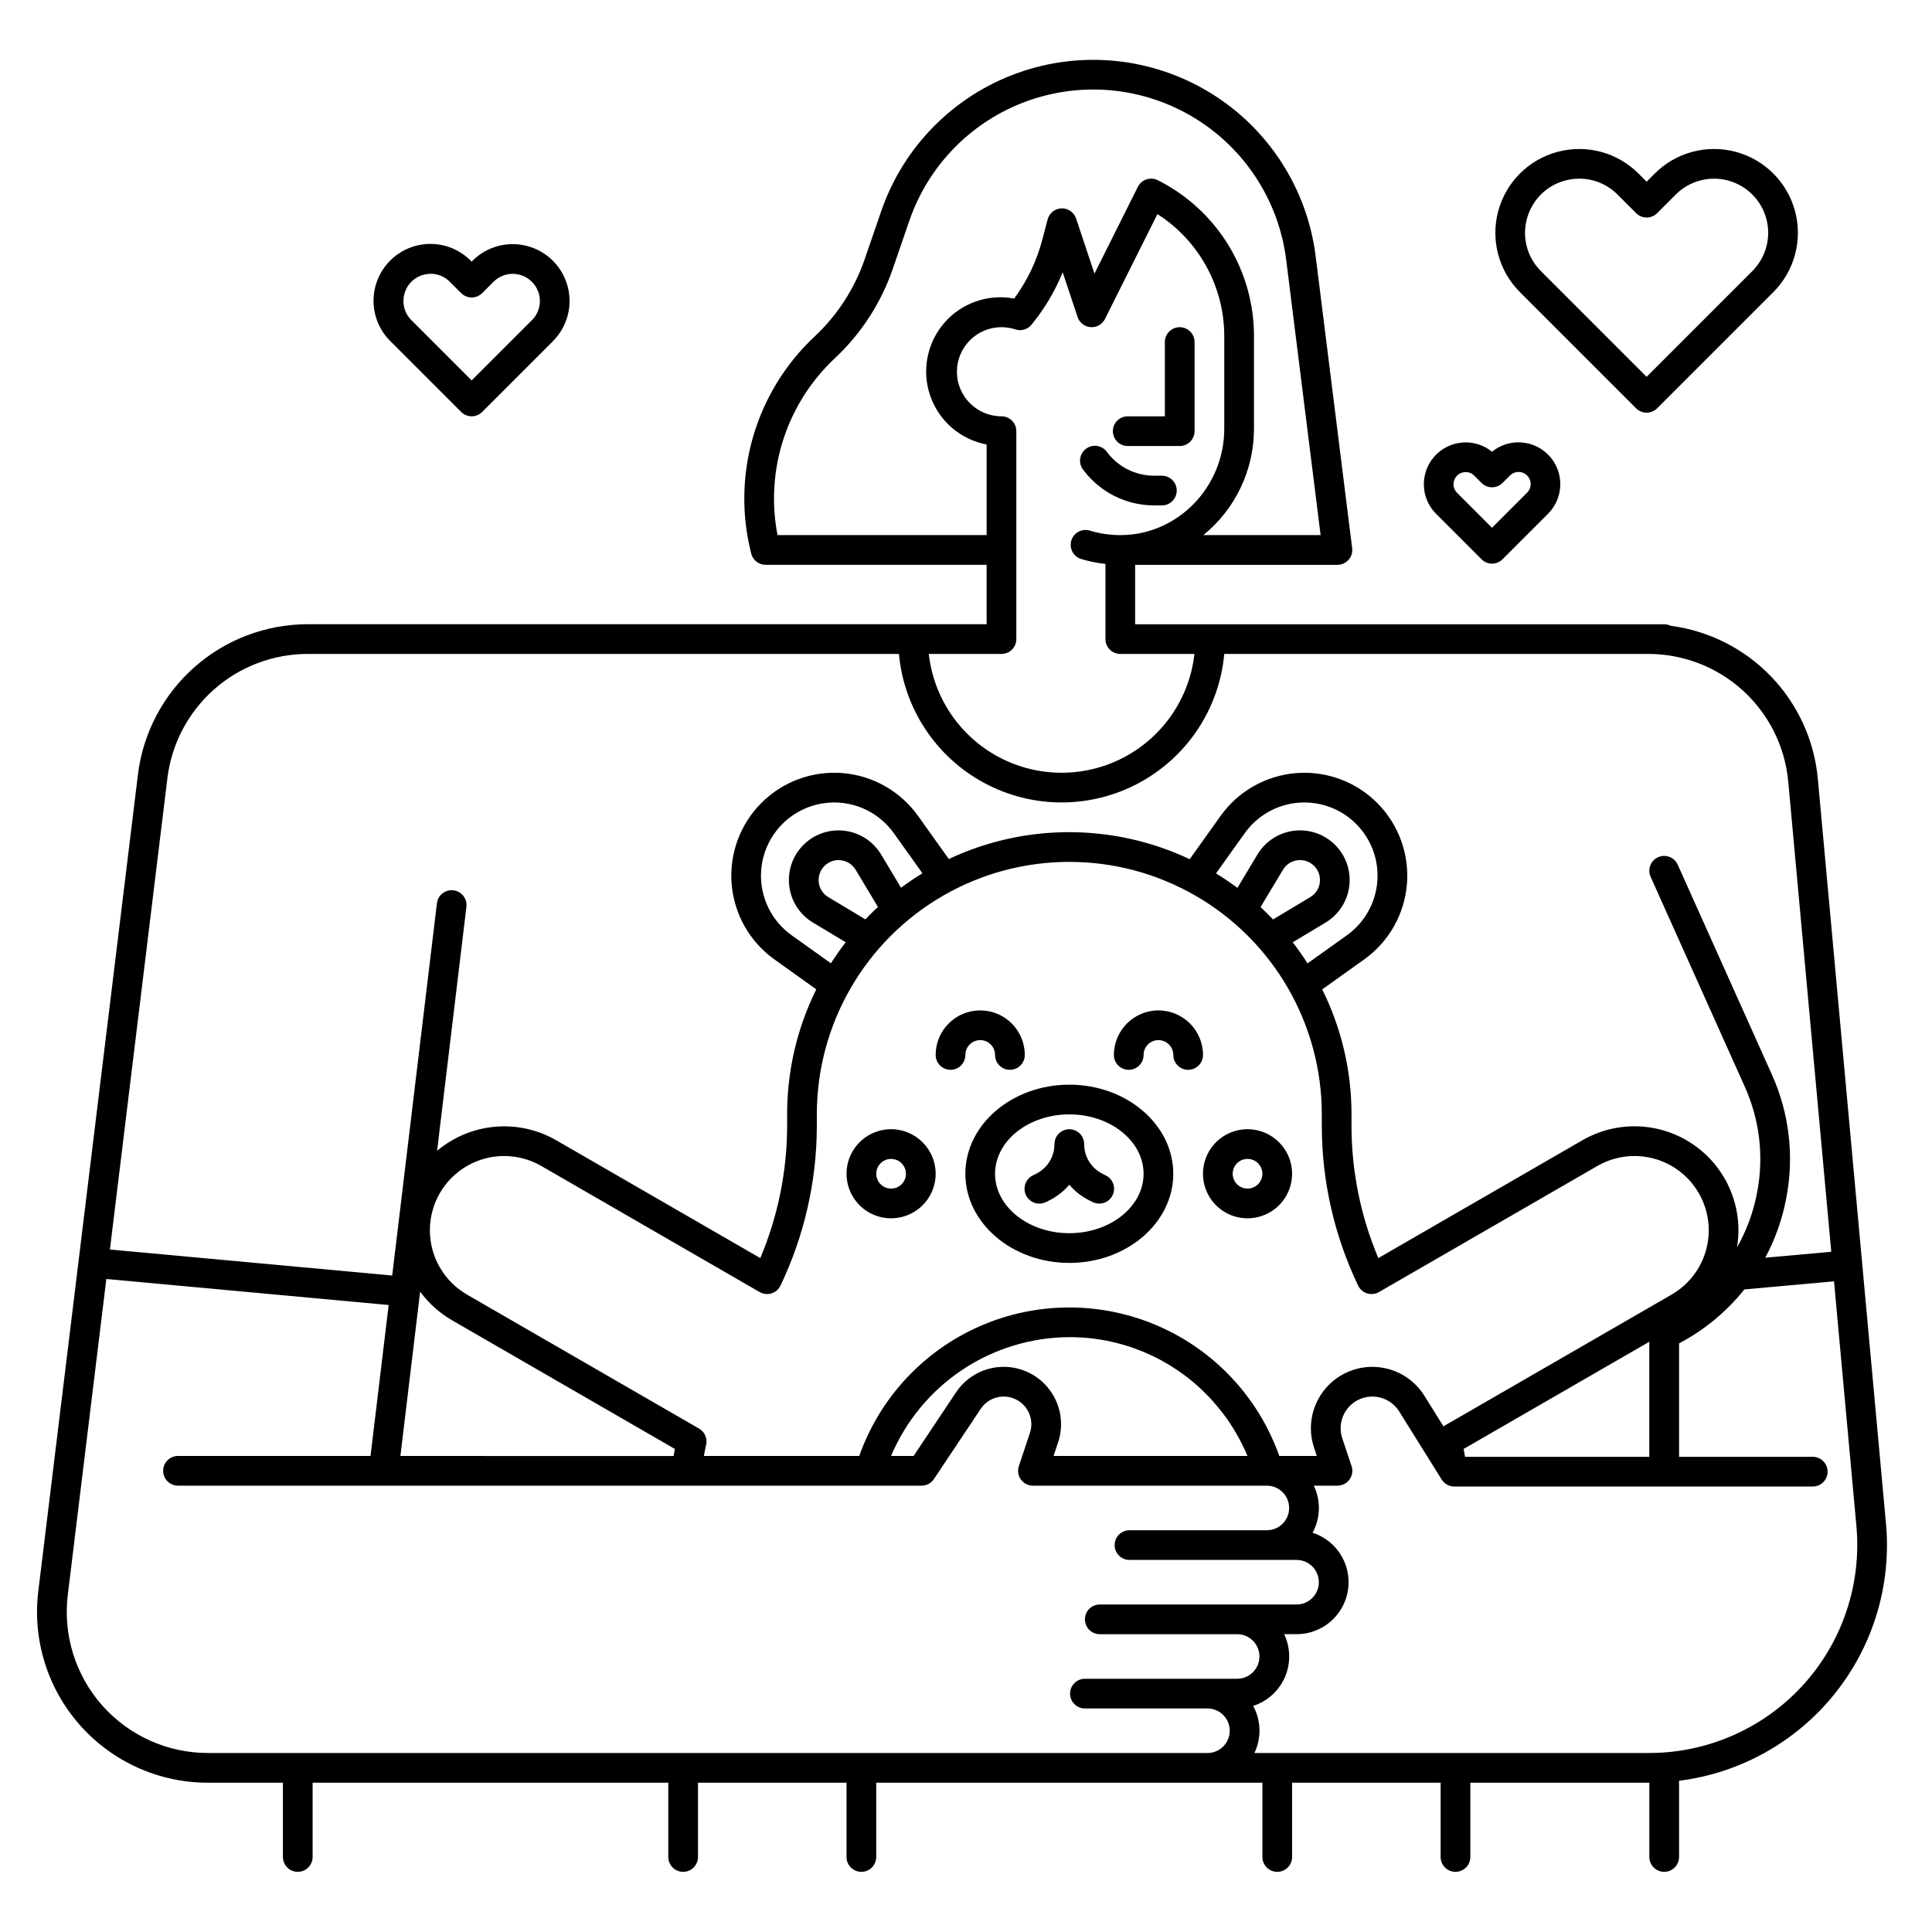 <?xml version="1.0" encoding="UTF-8"?>
<!-- Uploaded to: SVG Repo, www.svgrepo.com, Generator: SVG Repo Mixer Tools -->
<svg fill="#000000" width="800px" height="800px" version="1.1" viewBox="144 144 512 512" xmlns="http://www.w3.org/2000/svg">
 <g>
  <path d="m449.83 277.94h2.082c2.172 0 3.934-1.762 3.934-3.938 0-2.172-1.762-3.934-3.934-3.934h-2.082c-4.914-0.012-9.535-2.34-12.469-6.281-0.613-0.855-1.547-1.434-2.59-1.598-1.043-0.164-2.106 0.098-2.953 0.727-0.848 0.629-1.41 1.57-1.555 2.617-0.148 1.043 0.133 2.102 0.773 2.941 4.422 5.941 11.387 9.449 18.793 9.465z"/>
  <path d="m442.86 262.2h13.777c1.043 0 2.047-0.414 2.781-1.152 0.738-0.738 1.156-1.738 1.156-2.781v-23.617c0-2.172-1.766-3.938-3.938-3.938s-3.938 1.766-3.938 3.938v19.68h-9.84c-2.172 0-3.934 1.762-3.934 3.938 0 2.172 1.762 3.934 3.934 3.934z"/>
  <path d="m643.8 547.72-18.035-197.12c-0.891-10.223-5.242-19.836-12.34-27.25-7.098-7.41-16.512-12.18-26.688-13.512-0.531-0.266-1.117-0.402-1.711-0.406h-140.2v-15.742h53.609v-0.004c1.129 0 2.203-0.484 2.949-1.332 0.75-0.848 1.098-1.973 0.953-3.094l-9.672-77.363c-2.238-17.891-12.48-33.801-27.844-43.242s-34.184-11.395-51.156-5.305c-16.973 6.086-30.266 19.555-36.129 36.605l-4.371 12.703h0.004c-1.34 3.898-3.152 7.613-5.391 11.074-2.234 3.461-4.883 6.633-7.894 9.445-7.699 7.207-13.32 16.348-16.277 26.473-2.953 10.125-3.137 20.855-0.523 31.07 0.445 1.742 2.016 2.965 3.816 2.965h58.566v15.742h-179.94c-11.062 0.012-21.738 4.062-30.02 11.395-8.285 7.336-13.602 17.441-14.949 28.422l-26.41 216.45c-1.57 12.867 2.449 25.785 11.043 35.488 8.59 9.703 20.93 15.258 33.887 15.258h19.898v19.68c0 2.176 1.762 3.938 3.934 3.938 2.176 0 3.938-1.762 3.938-3.938v-19.68h94.258v19.68c0 2.176 1.762 3.938 3.938 3.938 2.172 0 3.934-1.762 3.934-3.938v-19.68h39.359v19.68c0 2.176 1.762 3.938 3.938 3.938 2.172 0 3.938-1.762 3.938-3.938v-19.68h102.34v19.68c0 2.176 1.762 3.938 3.934 3.938 2.176 0 3.938-1.762 3.938-3.938v-19.68h39.359v19.68c0 2.176 1.762 3.938 3.938 3.938 2.172 0 3.934-1.762 3.934-3.938v-19.68h47.438v19.68h0.004c0 2.176 1.762 3.938 3.934 3.938 2.176 0 3.938-1.762 3.938-3.938v-20.195c16.203-2.035 30.98-10.285 41.211-23.008 10.234-12.727 15.117-28.93 13.625-45.191zm-293.75-261.91c-3.328-17.203 2.414-34.91 15.207-46.883 3.484-3.254 6.551-6.922 9.133-10.922 2.582-3.996 4.672-8.289 6.219-12.785l4.367-12.703h0.004c5.082-14.797 16.609-26.484 31.336-31.766 14.727-5.281 31.055-3.59 44.383 4.602 13.328 8.191 22.215 21.996 24.156 37.52l9.121 72.938h-31.074c8.496-6.902 13.422-17.27 13.414-28.219v-24.188c0.066-8.574-2.254-16.996-6.703-24.324-4.449-7.328-10.855-13.273-18.492-17.168l-0.309-0.152c-1.945-0.969-4.305-0.18-5.273 1.762l-11.496 22.988-4.867-14.602-0.004 0.004c-0.551-1.652-2.121-2.746-3.859-2.691-1.738 0.059-3.238 1.25-3.68 2.934l-1.398 5.312c-1.473 5.644-4.004 10.957-7.465 15.656-6.906-1.305-13.988 1.172-18.574 6.504-4.582 5.332-5.977 12.703-3.652 19.34 2.324 6.633 8.012 11.527 14.922 12.832v24.008zm59.355 31.488h-0.004c1.047 0 2.047-0.414 2.785-1.152 0.738-0.738 1.152-1.738 1.152-2.785v-55.105 0.004c0-1.043-0.414-2.047-1.152-2.785-0.738-0.738-1.738-1.152-2.785-1.152-6.519 0-11.809-5.285-11.809-11.809 0-6.519 5.289-11.809 11.809-11.809 1.25 0 2.488 0.199 3.676 0.594 1.547 0.512 3.25 0.016 4.281-1.246 3.438-4.191 6.223-8.871 8.266-13.891l3.953 11.855c0.504 1.512 1.867 2.566 3.453 2.68 1.59 0.113 3.09-0.742 3.801-2.164l13.902-27.797c11.129 7.117 17.816 19.457 17.711 32.668v24.188c0 15.43-12.25 28.086-27.309 28.219-2.816 0.023-5.617-0.379-8.309-1.195-1-0.305-2.078-0.199-3 0.293-0.922 0.492-1.609 1.328-1.914 2.328-0.629 2.078 0.543 4.277 2.621 4.91 2.098 0.629 4.246 1.062 6.422 1.297v19.922-0.004c0 1.047 0.414 2.047 1.152 2.785 0.738 0.738 1.738 1.152 2.785 1.152h19.648c-1.301 11.648-8.281 21.898-18.641 27.379-10.359 5.477-22.762 5.477-33.121 0-10.359-5.481-17.34-15.73-18.641-27.379zm-221.04 32.898c1.117-9.074 5.508-17.426 12.352-23.484s15.668-9.406 24.809-9.414h156.7c1.32 14.473 9.812 27.316 22.613 34.199 12.797 6.879 28.195 6.879 40.996 0 12.801-6.883 21.293-19.727 22.609-34.199h112.21c9.348-0.039 18.367 3.434 25.273 9.734 6.902 6.301 11.184 14.969 11.996 24.281l11.383 124.42-17.5 1.574h0.004c2.629-4.894 4.496-10.16 5.539-15.617l0.062-0.32h-0.004c2.106-11.012 0.762-22.402-3.848-32.621l-24.945-55.598c-0.887-1.984-3.219-2.871-5.199-1.98-1.984 0.891-2.871 3.219-1.98 5.203l24.945 55.598c3.945 8.742 5.094 18.492 3.297 27.918l-0.062 0.324v-0.004c-0.961 5.047-2.75 9.898-5.289 14.359 1.156-6.902-0.363-13.988-4.246-19.816-3.879-5.828-9.836-9.957-16.652-11.551-6.816-1.598-13.988-0.535-20.051 2.965l-54.109 31.242c-4.672-11.074-7.086-22.969-7.106-34.988v-3.109c0.012-11.488-2.644-22.824-7.758-33.113l11.121-7.941v-0.004c6.523-4.656 10.668-11.949 11.328-19.941 0.664-7.988-2.223-15.867-7.891-21.535-5.668-5.668-13.543-8.559-21.535-7.898-7.988 0.66-15.285 4.805-19.945 11.328l-8.199 11.488v-0.004c-20.207-9.535-43.617-9.551-63.836-0.047l-8.168-11.441c-4.66-6.523-11.957-10.668-19.945-11.328-7.992-0.66-15.871 2.227-21.539 7.894-5.672 5.672-8.559 13.547-7.898 21.539 0.664 7.992 4.809 15.285 11.332 19.945l11.094 7.926c-5.098 10.301-7.742 21.641-7.723 33.133v3.109c-0.023 12.02-2.441 23.914-7.113 34.988l-54.102-31.242c-4.91-2.828-10.57-4.074-16.215-3.57-5.644 0.5-10.996 2.727-15.332 6.375l7.766-64.648c0.129-1.039-0.164-2.086-0.809-2.906-0.645-0.824-1.59-1.355-2.629-1.48s-2.082 0.168-2.906 0.816c-0.82 0.645-1.352 1.594-1.473 2.633l-11.848 98.637-74.809-6.894zm343.89 179.88c-0.117-0.688-0.242-1.383-0.375-2.09l49.203-28.406v30.496zm-40.023-2.43 0.734 2.203h-9.941c-5.457-15.441-17.09-27.926-32.109-34.457-15.02-6.535-32.078-6.535-47.102 0-15.02 6.531-26.648 19.016-32.109 34.457h-41.176c0.188-1.004 0.383-2.004 0.602-2.981 0.383-1.68-0.375-3.414-1.867-4.273l-61.5-35.512v-0.004c-6.09-3.516-9.84-10.012-9.84-17.043-0.004-7.031 3.75-13.527 9.84-17.043 6.086-3.516 13.59-3.516 19.68 0l57.871 33.418h-0.004c0.949 0.547 2.086 0.676 3.133 0.352s1.91-1.07 2.387-2.059c6.316-13.199 9.609-27.641 9.637-42.273v-3.109c0-23.906 12.754-45.996 33.457-57.949s46.207-11.953 66.91 0 33.457 34.043 33.457 57.949v3.109c0.023 14.633 3.312 29.074 9.625 42.273 0.477 0.988 1.34 1.734 2.387 2.059s2.184 0.195 3.133-0.352l57.879-33.418c6.09-3.516 13.59-3.516 19.68 0 6.09 3.516 9.84 10.012 9.84 17.043s-3.75 13.527-9.84 17.043l-60.469 34.91-5.055-8.102 0.004 0.004c-2.836-4.547-7.727-7.406-13.078-7.644-5.356-0.238-10.48 2.176-13.707 6.449-3.231 4.277-4.148 9.867-2.453 14.949zm-69.031 2.203 1.207-3.613c1.566-4.699 0.75-9.863-2.195-13.844-2.941-3.981-7.641-6.281-12.59-6.16-4.949 0.121-9.531 2.648-12.273 6.769l-11.234 16.844h-5.973c3.922-9.297 10.488-17.238 18.887-22.836 8.398-5.598 18.254-8.605 28.344-8.648 13.574-0.039 26.602 5.356 36.172 14.984 4.723 4.731 8.473 10.336 11.043 16.5zm-173.09 0 5.231-43.551c2.266 3.098 5.152 5.684 8.477 7.602l59.031 34.09c-0.117 0.617-0.223 1.238-0.332 1.863zm124.38-143.41c-0.395 0.395-0.766 0.805-1.148 1.207l-9.84-5.902h-0.004c-1.391-0.84-2.32-2.273-2.519-3.887-0.195-1.613 0.359-3.231 1.512-4.379 1.152-1.148 2.766-1.703 4.379-1.504 1.617 0.199 3.047 1.129 3.887 2.527l5.918 9.867c-0.738 0.672-1.469 1.359-2.18 2.066zm8.297-7.18-5.285-8.812h-0.004c-2.082-3.473-5.652-5.793-9.672-6.289-4.019-0.496-8.047 0.891-10.91 3.754-2.867 2.863-4.25 6.887-3.758 10.91 0.496 4.019 2.812 7.59 6.289 9.672l8.68 5.203c-1.398 1.809-2.707 3.672-3.926 5.59l-10.406-7.434h-0.004c-4.641-3.316-7.586-8.504-8.055-14.188-0.469-5.684 1.582-11.285 5.617-15.316 4.031-4.035 9.633-6.09 15.316-5.621s10.875 3.418 14.191 8.055l7.602 10.648c-1.941 1.184-3.84 2.457-5.676 3.828zm103.8 14.457 8.703-5.223h-0.004c3.473-2.082 5.797-5.652 6.289-9.672 0.496-4.019-0.887-8.047-3.754-10.91-2.863-2.863-6.887-4.246-10.91-3.754-4.019 0.496-7.586 2.816-9.672 6.293l-5.309 8.848c-1.832-1.363-3.723-2.641-5.676-3.836l7.633-10.684c3.316-4.637 8.504-7.582 14.188-8.051 5.684-0.465 11.281 1.59 15.312 5.621 4.031 4.035 6.086 9.637 5.613 15.316-0.469 5.684-3.414 10.871-8.055 14.188l-10.43 7.453c-1.23-1.926-2.539-3.789-3.93-5.594zm-8.527-9.324 5.934-9.891h-0.004c0.836-1.398 2.269-2.332 3.887-2.531 1.613-0.199 3.231 0.355 4.383 1.508 1.148 1.148 1.707 2.766 1.508 4.383-0.203 1.613-1.133 3.047-2.531 3.883l-9.863 5.918c-1.07-1.121-2.172-2.219-3.312-3.273zm-278.98 224.17c-10.703 0-20.895-4.59-27.992-12.605-7.098-8.016-10.418-18.688-9.121-29.312l10.211-83.699 74.82 6.894-4.805 40-51.02 0.004c-2.176 0-3.938 1.762-3.938 3.938 0 2.172 1.762 3.934 3.938 3.934h197.05c1.316 0 2.547-0.656 3.277-1.75l12.398-18.598c2.031-3.055 6.016-4.133 9.312-2.519 3.297 1.609 4.891 5.414 3.727 8.895l-2.93 8.797c-0.402 1.199-0.199 2.519 0.539 3.547 0.742 1.027 1.93 1.633 3.195 1.633h61.992c3.258 0 5.902 2.644 5.902 5.906 0 3.258-2.644 5.902-5.902 5.902h-36.41c-2.172 0-3.934 1.762-3.934 3.938 0 2.172 1.762 3.934 3.934 3.934h44.281c3.262 0 5.902 2.644 5.902 5.906 0 3.258-2.641 5.902-5.902 5.902h-52.152c-2.172 0-3.938 1.762-3.938 3.938 0 2.172 1.766 3.934 3.938 3.934h36.406c3.262 0 5.906 2.644 5.906 5.906s-2.644 5.902-5.906 5.902h-40.344c-2.172 0-3.934 1.762-3.934 3.938 0 2.172 1.762 3.938 3.934 3.938h32.473c3.262 0 5.906 2.641 5.906 5.902s-2.644 5.902-5.906 5.902zm422.71-17.957c-10.449 11.426-25.215 17.941-40.699 17.957h-104.66c1.902-3.969 1.785-8.609-0.324-12.477 3.773-1.219 6.84-4.004 8.414-7.644 1.57-3.641 1.5-7.785-0.203-11.367h3.301c6.781 0 12.551-4.938 13.605-11.637 1.055-6.695-2.922-13.168-9.375-15.25 2.106-3.863 2.227-8.508 0.32-12.473h6.269c1.266 0 2.453-0.605 3.195-1.633 0.742-1.027 0.945-2.348 0.543-3.547l-2.461-7.379v-0.004c-1.344-4.035 0.543-8.438 4.394-10.25 3.848-1.809 8.441-0.457 10.695 3.152l11.254 18.035c0.719 1.152 1.98 1.855 3.34 1.855h95-0.004c2.176 0 3.938-1.762 3.938-3.938 0-2.172-1.762-3.938-3.938-3.938h-35.426l0.004-30.062c6.691-3.519 12.582-8.391 17.301-14.297l23.762-2.144 5.934 64.871c1.398 15.422-3.746 30.723-14.176 42.168z"/>
  <path d="m577.59 252.21c0.738 0.738 1.738 1.152 2.781 1.152 1.047 0 2.047-0.414 2.785-1.152l30.801-30.801v0.004c5.609-5.617 7.801-13.797 5.746-21.465-2.055-7.668-8.047-13.656-15.715-15.711-7.668-2.055-15.848 0.141-21.461 5.754l-2.156 2.156-2.156-2.156h0.004c-5.613-5.613-13.797-7.805-21.465-5.75-7.668 2.055-13.656 8.043-15.711 15.711-2.055 7.668 0.137 15.852 5.75 21.465zm-28.695-51.043c1.559-4.727 5.465-8.301 10.316-9.43 1.09-0.258 2.211-0.391 3.336-0.391 3.793 0 7.43 1.516 10.105 4.207l4.938 4.938c0.738 0.738 1.738 1.156 2.781 1.156 1.047 0 2.047-0.418 2.785-1.156l4.938-4.938c3.625-3.621 8.91-5.039 13.859-3.711 4.953 1.328 8.82 5.195 10.145 10.145 1.328 4.953-0.09 10.234-3.715 13.859l-28.012 28.016-28.012-28.012c-3.859-3.836-5.203-9.531-3.465-14.684z"/>
  <path d="m536.62 292.21c0.738 0.742 1.738 1.156 2.781 1.156 1.047 0 2.047-0.414 2.785-1.156l12.043-12.043c4.188-4.168 4.371-10.891 0.414-15.281-3.957-4.387-10.66-4.906-15.242-1.172-4.582-3.715-11.266-3.191-15.215 1.188-3.949 4.383-3.781 11.086 0.387 15.262zm-7.254-20.898c0.344-1.062 1.223-1.867 2.312-2.113 0.25-0.059 0.504-0.09 0.762-0.086 0.848-0.008 1.66 0.332 2.25 0.941l1.93 1.93c0.738 0.738 1.738 1.156 2.781 1.156 1.047 0 2.047-0.418 2.785-1.156l1.93-1.93h0.004c0.598-0.621 1.422-0.973 2.285-0.98 0.859-0.008 1.688 0.332 2.297 0.941 0.613 0.609 0.949 1.441 0.941 2.301-0.004 0.863-0.359 1.688-0.98 2.285l-9.262 9.262-9.262-9.262c-0.863-0.859-1.164-2.137-0.773-3.289z"/>
  <path d="m266.21 253.17c0.738 0.738 1.738 1.152 2.781 1.152 1.047 0 2.047-0.414 2.785-1.152l18.75-18.75c3.809-3.809 5.293-9.355 3.902-14.555-1.395-5.203-5.457-9.262-10.656-10.656-5.203-1.395-10.75 0.094-14.559 3.898l-0.223 0.223-0.223-0.223c-2.82-2.848-6.66-4.457-10.672-4.465-4.008-0.012-7.856 1.578-10.691 4.414-2.836 2.836-4.422 6.684-4.414 10.691 0.012 4.012 1.617 7.852 4.469 10.672zm-14.922-31.684c0.766-2.379 2.734-4.176 5.172-4.727 0.562-0.133 1.137-0.199 1.715-0.199 1.895 0 3.703 0.766 5.027 2.117l3.008 3.008v-0.004c0.738 0.738 1.738 1.156 2.781 1.156 1.047 0 2.047-0.418 2.785-1.156l3.008-3.008v0.004c1.762-1.766 4.312-2.488 6.742-1.918 2.426 0.574 4.383 2.363 5.172 4.731 0.871 2.586 0.199 5.441-1.738 7.363l-15.969 15.965-15.965-15.965c-1.938-1.922-2.613-4.781-1.738-7.367z"/>
  <path d="m427.38 431.45c-15.191 0-27.551 10.594-27.551 23.617 0 13.02 12.359 23.617 27.551 23.617s27.551-10.594 27.551-23.617c0.004-13.023-12.355-23.617-27.551-23.617zm0 39.359c-10.852 0-19.68-7.062-19.68-15.742 0-8.684 8.828-15.742 19.68-15.742 10.852 0 19.68 7.062 19.68 15.742s-8.828 15.742-19.68 15.742z"/>
  <path d="m437.01 455.48-0.828-0.414c-2.992-1.484-4.879-4.535-4.867-7.871 0-2.176-1.762-3.938-3.938-3.938-2.172 0-3.934 1.762-3.934 3.938 0.008 3.336-1.875 6.387-4.863 7.871l-0.832 0.414c-0.953 0.457-1.68 1.277-2.023 2.273-0.344 1-0.27 2.094 0.199 3.035 0.473 0.945 1.305 1.66 2.309 1.988 1.004 0.324 2.098 0.234 3.031-0.254l0.836-0.414c2.019-1.012 3.816-2.422 5.281-4.144 1.461 1.727 3.258 3.133 5.281 4.144l0.832 0.414h-0.004c0.938 0.488 2.031 0.578 3.035 0.254 1.004-0.328 1.836-1.043 2.305-1.988 0.473-0.941 0.547-2.035 0.203-3.035-0.344-0.996-1.074-1.816-2.023-2.273z"/>
  <path d="m380.15 443.25c-4.777 0-9.082 2.875-10.91 7.289-1.828 4.41-0.816 9.492 2.559 12.867 3.379 3.379 8.457 4.387 12.871 2.559 4.41-1.824 7.289-6.133 7.289-10.906-0.008-6.519-5.289-11.801-11.809-11.809zm0 15.742c-1.594 0-3.027-0.957-3.637-2.43-0.609-1.469-0.273-3.164 0.852-4.289 1.129-1.125 2.82-1.461 4.293-0.852 1.469 0.609 2.43 2.043 2.43 3.637 0 1.043-0.418 2.043-1.156 2.781-0.738 0.738-1.738 1.152-2.781 1.152z"/>
  <path d="m474.61 443.25c-4.777 0-9.082 2.875-10.91 7.289-1.828 4.41-0.816 9.492 2.559 12.867 3.379 3.379 8.457 4.387 12.871 2.559 4.41-1.824 7.289-6.133 7.289-10.906-0.008-6.519-5.293-11.801-11.809-11.809zm0 15.742c-1.594 0-3.027-0.957-3.637-2.43-0.609-1.469-0.273-3.164 0.852-4.289s2.82-1.461 4.289-0.852c1.473 0.609 2.43 2.043 2.43 3.637 0 1.043-0.414 2.043-1.152 2.781s-1.738 1.152-2.781 1.152z"/>
  <path d="m403.77 419.64c1.043 0 2.043 0.414 2.781 1.152 0.738 0.738 1.152 1.742 1.152 2.785 0 2.172 1.762 3.934 3.938 3.934 2.172 0 3.938-1.762 3.938-3.934 0-6.523-5.289-11.809-11.809-11.809-6.523 0-11.809 5.285-11.809 11.809 0 2.172 1.762 3.934 3.934 3.934 2.176 0 3.938-1.762 3.938-3.934 0-2.176 1.762-3.938 3.938-3.938z"/>
  <path d="m451 411.77c-6.519 0.008-11.801 5.289-11.809 11.809 0 2.172 1.762 3.934 3.938 3.934 2.172 0 3.934-1.762 3.934-3.934 0-2.176 1.766-3.938 3.938-3.938 2.176 0 3.938 1.762 3.938 3.938 0 2.172 1.762 3.934 3.934 3.934 2.176 0 3.938-1.762 3.938-3.934-0.008-6.519-5.289-11.801-11.809-11.809z"/>
 </g>
</svg>